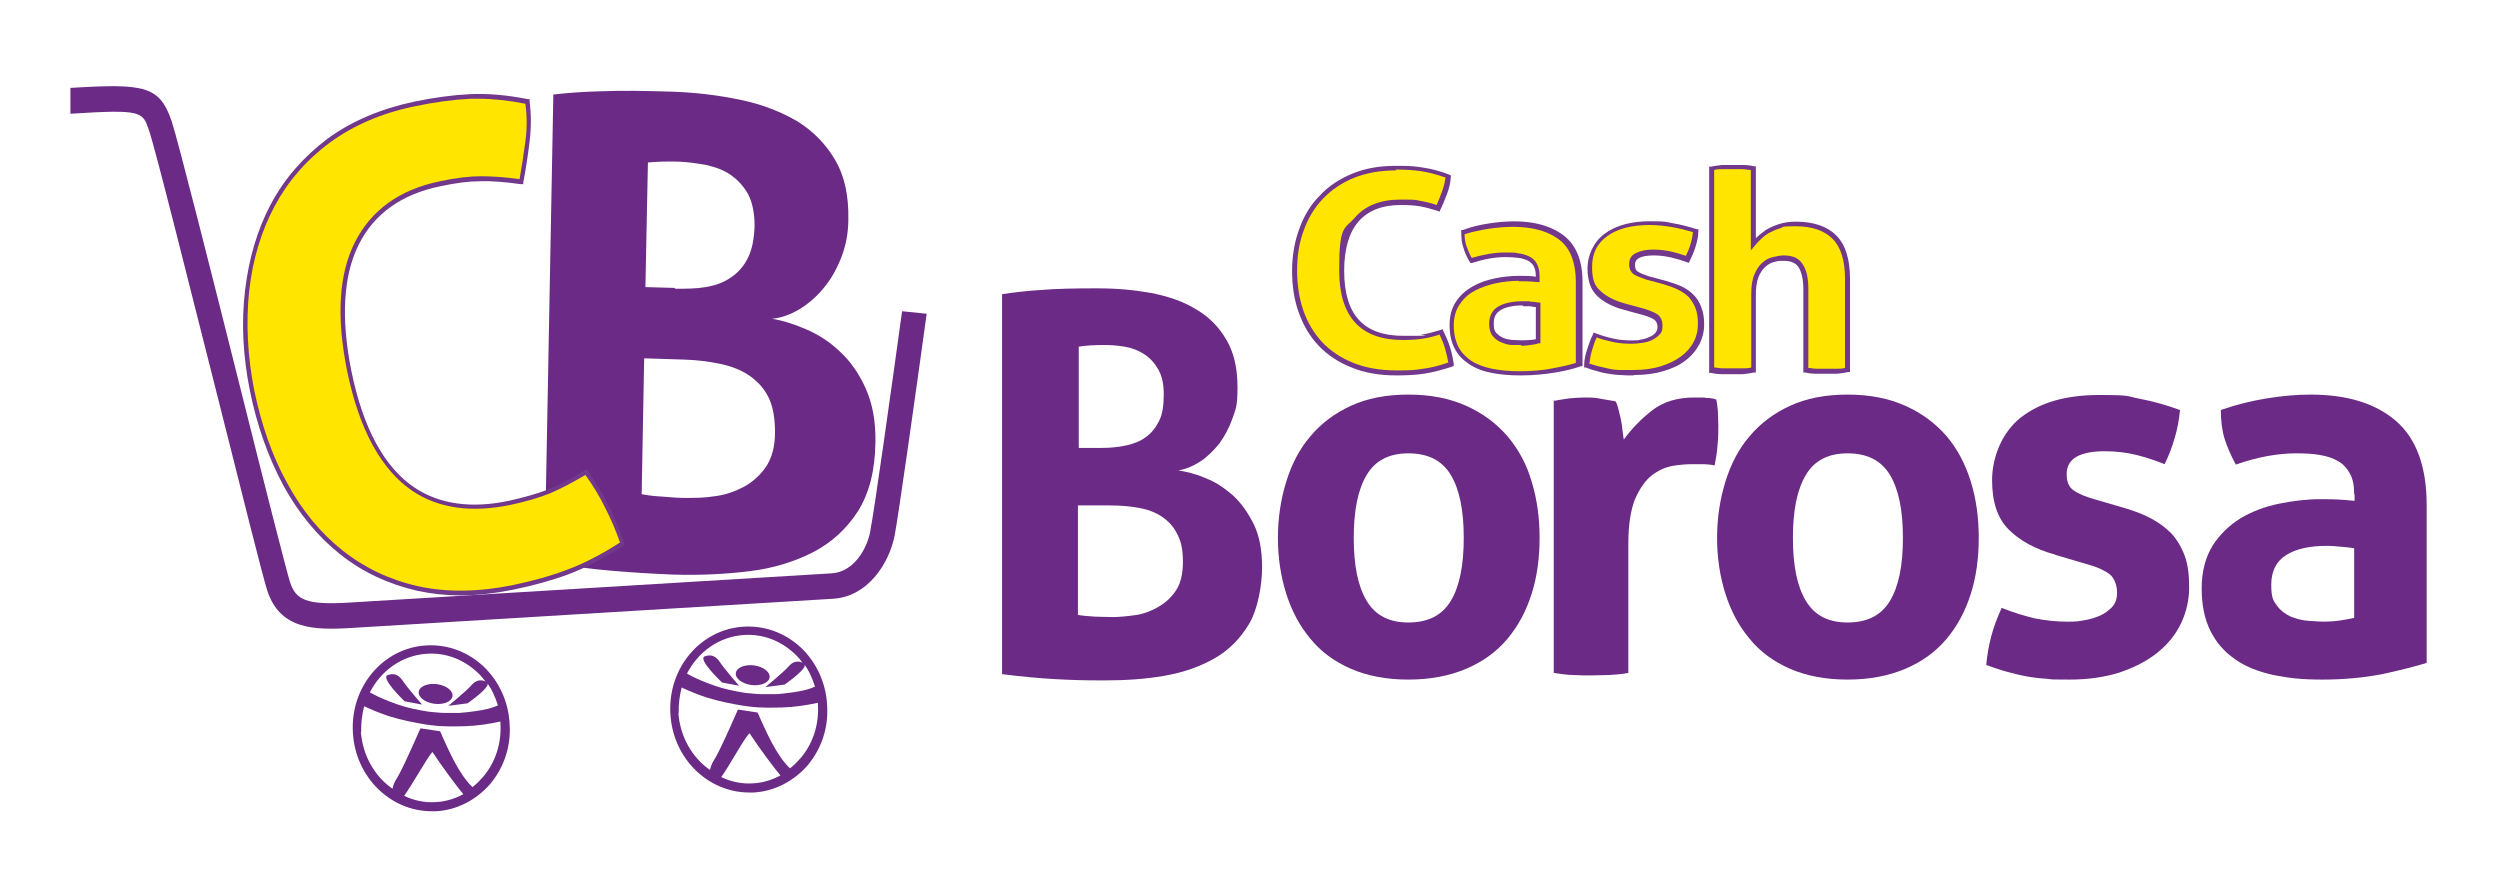 <?xml version="1.0" encoding="UTF-8"?>
<svg id="Cash_Borosa_Feria_Empleo" data-name="Cash Borosa Feria Empleo" xmlns="http://www.w3.org/2000/svg" version="1.1" viewBox="0 0 600 210">
  <defs>
    <style>
      .cls-1 {
        fill: #ffe500;
      }

      .cls-1, .cls-2, .cls-3 {
        stroke-width: 0px;
      }

      .cls-2 {
        fill: #6a2a85;
      }

      .cls-3 {
        fill: #72388c;
      }
    </style>
  </defs>
  <path id="a" class="cls-2" d="M565,118.6c0-2-.3-3.7-1-4.9-.7-1.3-1.6-2.3-2.8-3-1.2-.7-2.6-1.2-4.4-1.5-1.7-.3-3.6-.4-5.7-.4-4.5,0-9.4.9-14.5,2.7-1.2-2.2-2.1-4.3-2.7-6.2-.6-1.9-.9-4.3-.9-6.9,3.7-1.3,7.4-2.2,11.1-2.8,3.7-.6,7.2-.9,10.4-.9,8.8,0,15.6,2.1,20.5,6.3,4.9,4.2,7.4,11,7.4,20.2v37.9c-3,.9-6.5,1.8-10.7,2.7-4.2.8-9,1.3-14.3,1.3s-8.2-.4-11.8-1.1c-3.6-.8-6.7-2-9.2-3.8-2.6-1.8-4.5-4-5.9-6.8-1.4-2.8-2.1-6.2-2.1-10.2s.9-7.4,2.6-10.2c1.7-2.7,4-4.9,6.7-6.6,2.7-1.6,5.8-2.8,9.2-3.5,3.4-.7,6.7-1.1,10.1-1.1s5.1.1,8.1.4v-1.5ZM565,131.6c-1-.2-2.1-.3-3.3-.4-1.2-.1-2.2-.2-3.2-.2-4.1,0-7.4.7-9.8,2.2-2.4,1.5-3.6,3.9-3.6,7.1s.5,3.9,1.4,5.1c.9,1.2,2,2,3.3,2.6,1.3.5,2.7.9,4.2,1,1.5.1,2.8.2,3.9.2s2.5-.1,3.8-.3c1.3-.2,2.4-.4,3.3-.6v-16.7Z"/>
  <path id="s" class="cls-2" d="M493.2,133.1c-4.7-1.3-8.4-3.3-11.1-6-2.7-2.7-4-6.6-4-11.9s2.3-11.4,6.9-15c4.6-3.6,10.8-5.4,18.8-5.4s6.5.3,9.7.9c3.2.6,6.4,1.5,9.7,2.7-.2,2.2-.6,4.5-1.3,6.8-.7,2.4-1.5,4.4-2.4,6.2-2-.8-4.3-1.6-6.7-2.2-2.4-.6-5-.9-7.7-.9s-5.1.4-6.7,1.3c-1.6.9-2.4,2.3-2.4,4.2s.6,3.2,1.7,3.9c1.1.8,2.8,1.5,4.9,2.1l7.2,2.1c2.4.7,4.5,1.5,6.4,2.5,1.9,1,3.5,2.2,4.9,3.6,1.3,1.4,2.4,3.2,3.2,5.3.8,2.1,1.1,4.7,1.1,7.7s-.7,6-2,8.7c-1.3,2.7-3.2,5-5.7,7-2.5,2-5.5,3.5-9,4.7-3.5,1.1-7.5,1.7-12,1.7s-3.9,0-5.6-.2c-1.7-.1-3.3-.3-4.9-.6-1.6-.3-3.1-.7-4.6-1.1-1.5-.4-3.2-1-4.9-1.6.2-2.3.6-4.6,1.2-6.9.6-2.3,1.5-4.6,2.5-6.8,2.8,1.1,5.4,1.9,7.9,2.5,2.5.5,5.1.8,7.8.8s2.5-.1,3.9-.3c1.4-.2,2.7-.6,3.9-1.1,1.2-.5,2.2-1.3,3-2.1.8-.9,1.2-2,1.2-3.5s-.6-3.5-1.8-4.4c-1.2-.9-2.9-1.7-5.1-2.3l-7.8-2.3Z"/>
  <path id="o" class="cls-2" d="M443.4,163.1c-5.3,0-9.9-.9-13.8-2.6-3.9-1.7-7.2-4.1-9.7-7.2-2.6-3.1-4.5-6.7-5.8-10.8-1.3-4.1-2-8.6-2-13.4s.7-9.3,2-13.5c1.3-4.2,3.2-7.9,5.8-10.9,2.6-3.1,5.8-5.5,9.7-7.3,3.9-1.8,8.5-2.7,13.8-2.7s9.9.9,13.9,2.7c4,1.8,7.2,4.2,9.9,7.3,2.6,3.1,4.5,6.7,5.8,10.9,1.3,4.2,1.9,8.7,1.9,13.5s-.6,9.3-1.9,13.4c-1.3,4.1-3.2,7.7-5.8,10.8-2.6,3.1-5.9,5.5-9.9,7.2-4,1.7-8.6,2.6-13.9,2.6M443.4,149.4c4.7,0,8.1-1.7,10.2-5.2,2.1-3.5,3.1-8.5,3.1-15.1s-1-11.6-3.1-15.1c-2.1-3.5-5.5-5.2-10.2-5.2s-8,1.8-10,5.2c-2.1,3.5-3.1,8.5-3.1,15.1s1,11.6,3.1,15.1c2.1,3.5,5.4,5.2,10,5.2"/>
  <path id="r" class="cls-2" d="M373.1,96.2c1.3-.3,2.5-.4,3.6-.6,1.1-.1,2.4-.2,3.7-.2s2.5,0,3.7.3c1.2.2,2.4.4,3.6.6.3.4.5,1,.7,1.8.2.8.4,1.6.6,2.5.2.9.3,1.8.4,2.7.1.9.2,1.6.3,2.2,1.9-2.6,4.1-4.9,6.8-7,2.7-2.1,6.1-3.1,10.1-3.1s1.8,0,2.9.1c1.1,0,1.9.2,2.4.4.2.8.3,1.8.4,2.9,0,1.1.1,2.2.1,3.4s0,3-.2,4.7c-.1,1.7-.4,3.3-.7,4.8-.9-.2-2-.3-3.1-.3h-2.1c-1.4,0-3,.1-4.8.4-1.8.3-3.5,1.1-5.1,2.3-1.6,1.3-2.9,3.2-4,5.7-1,2.5-1.6,6.1-1.6,10.6v31.1c-1.5.3-3,.4-4.5.5-1.5,0-3,.1-4.4.1s-2.9,0-4.4-.1c-1.5,0-3-.3-4.6-.5v-65.5Z"/>
  <path id="o-2" data-name="o" class="cls-2" d="M338,163.1c-5.3,0-9.9-.9-13.8-2.6-3.9-1.7-7.2-4.1-9.7-7.2-2.6-3.1-4.5-6.7-5.8-10.8-1.3-4.1-2-8.6-2-13.4s.7-9.3,2-13.5c1.3-4.2,3.2-7.9,5.8-10.9,2.6-3.1,5.8-5.5,9.7-7.3,3.9-1.8,8.5-2.7,13.8-2.7s9.9.9,13.9,2.7c4,1.8,7.2,4.2,9.9,7.3,2.6,3.1,4.6,6.7,5.8,10.9,1.3,4.2,1.9,8.7,1.9,13.5s-.6,9.3-1.9,13.4c-1.3,4.1-3.2,7.7-5.8,10.8-2.6,3.1-5.9,5.5-9.9,7.2-4,1.7-8.6,2.6-13.9,2.6M338,149.4c4.7,0,8.1-1.7,10.2-5.2,2.1-3.5,3.1-8.5,3.1-15.1s-1-11.6-3.1-15.1c-2.1-3.5-5.5-5.2-10.2-5.2s-8,1.8-10,5.2c-2.1,3.5-3.1,8.5-3.1,15.1s1,11.6,3.1,15.1c2.1,3.5,5.4,5.2,10,5.2"/>
  <path id="B" class="cls-2" d="M240.5,70.6c2.7-.4,5.8-.8,9.3-1,3.5-.3,8-.4,13.3-.4s9,.4,13.1,1.1c4.1.8,7.7,2,10.8,3.9,3.1,1.8,5.5,4.2,7.3,7.3,1.8,3,2.7,6.8,2.7,11.4s-.4,5.2-1.2,7.5c-.8,2.3-1.9,4.3-3.2,6.1-1.4,1.7-2.9,3.2-4.6,4.3-1.7,1.1-3.4,1.8-5.2,2.1,1.9.3,4.1.8,6.4,1.8,2.4.9,4.5,2.3,6.6,4.1,2,1.8,3.7,4.2,5.1,7,1.4,2.9,2,6.3,2,10.4s-1,10-3.1,13.5c-2.1,3.5-4.8,6.3-8.3,8.3-3.5,2-7.5,3.4-12.1,4.2-4.6.8-9.4,1.1-14.5,1.1s-7.7-.1-11.5-.3c-3.8-.2-8.1-.6-12.9-1.2v-91ZM264.4,107.5c2.1,0,4.1-.2,5.9-.6,1.8-.4,3.4-1,4.7-2,1.4-1,2.4-2.3,3.2-3.9.8-1.6,1.1-3.7,1.1-6.3s-.4-4.4-1.3-6c-.9-1.6-2-2.8-3.4-3.7-1.4-.9-2.9-1.5-4.7-1.8-1.7-.3-3.4-.4-5.1-.4s-4.3.1-5.9.4v24.3h5.6ZM258.8,147.6c1.2.2,2.5.3,4.1.4,1.6,0,3,.1,4.2.1s3.6-.2,5.6-.5c1.9-.3,3.7-1,5.4-2,1.7-1,3.1-2.3,4.2-4,1.1-1.7,1.6-4,1.6-6.8s-.4-4.8-1.3-6.5c-.8-1.7-2-3.1-3.6-4.2-1.6-1.1-3.4-1.8-5.6-2.2-2.1-.4-4.5-.6-7.1-.6h-7.6v26.3Z"/>
  <g id="h">
    <path class="cls-1" d="M410.7,40.4c.8-.1,1.6-.2,2.5-.3.9,0,1.7,0,2.5,0s1.6,0,2.5,0c.9,0,1.7.1,2.6.3v18.2c.3-.4.8-.9,1.3-1.4.5-.6,1.2-1.1,2-1.6.8-.5,1.8-.9,2.9-1.3,1.1-.4,2.4-.5,3.9-.5,4.1,0,7.2,1.1,9.3,3.2,2.1,2.1,3.2,5.4,3.2,10v21.9c-.9.1-1.7.2-2.6.3-.9,0-1.7,0-2.5,0s-1.6,0-2.5,0c-.9,0-1.7-.1-2.6-.3v-19.4c0-2.4-.4-4.2-1.2-5.5-.8-1.3-2.2-1.9-4.1-1.9s-1.6.1-2.5.3c-.9.2-1.6.7-2.3,1.3-.7.6-1.3,1.5-1.7,2.7-.5,1.1-.7,2.6-.7,4.5v18c-.9.1-1.7.2-2.6.3-.9,0-1.7,0-2.5,0s-1.6,0-2.5,0c-.8,0-1.7-.1-2.5-.3v-48.4Z"/>
    <path class="cls-3" d="M438.4,89.7c-.8,0-1.7,0-2.5,0-.9,0-1.8-.1-2.6-.3h-.5v-20c0-2.3-.4-4-1.1-5.2-.7-1.1-1.9-1.6-3.6-1.6s-1.5.1-2.4.3c-.8.2-1.4.6-2.1,1.2-.6.6-1.2,1.4-1.6,2.5-.4,1.1-.6,2.5-.6,4.3v18.5h-.5c-.8.2-1.7.3-2.6.4-1.7,0-3.3,0-5,0-.9,0-1.8-.1-2.6-.3h-.5v-49.5h.5c.8-.2,1.7-.3,2.6-.4,1.7,0,3.3,0,5,0,.9,0,1.8.1,2.6.3h.5v17.3c.1-.1.2-.2.3-.3.6-.6,1.3-1.1,2.1-1.7.8-.5,1.9-1,3.1-1.4,1.2-.4,2.6-.6,4.1-.6,4.2,0,7.5,1.1,9.7,3.3s3.3,5.7,3.3,10.4v22.4h-.5c-.8.2-1.7.3-2.6.4-.9,0-1.7,0-2.5,0ZM433.9,88.3c.7,0,1.3.2,2,.2,1.7,0,3.2,0,4.9,0,.7,0,1.4,0,2-.2v-21.4c0-4.4-1-7.6-3-9.6-2-2-5-3-8.9-3s-2.7.2-3.7.5c-1.1.3-2,.8-2.8,1.2-.8.5-1.4,1-1.9,1.5-.5.5-1,1-1.3,1.4l-1,1.2v-19.3c-.7,0-1.3-.2-2-.2-1.7,0-3.2,0-4.9,0-.7,0-1.3,0-1.9.2v47.4c.6,0,1.3.2,2,.2,1.6,0,3.2,0,4.9,0,.7,0,1.4,0,2-.2v-17.5c0-1.9.2-3.5.7-4.7.5-1.2,1.1-2.2,1.9-2.9.8-.7,1.6-1.2,2.6-1.4.9-.2,1.8-.4,2.6-.4,2.2,0,3.7.7,4.6,2.2.9,1.4,1.3,3.3,1.3,5.8v18.9Z"/>
  </g>
  <g id="s-2" data-name="s">
    <path class="cls-1" d="M390,73.8c-2.7-.7-4.7-1.8-6.2-3.1-1.5-1.4-2.2-3.5-2.2-6.2s1.3-6,3.9-7.9c2.6-1.9,6.1-2.8,10.6-2.8s3.7.2,5.5.5c1.8.3,3.6.8,5.5,1.4,0,1.1-.3,2.3-.7,3.6-.4,1.2-.8,2.3-1.4,3.2-1.1-.4-2.4-.8-3.8-1.2-1.4-.3-2.8-.5-4.3-.5s-2.9.2-3.8.7c-.9.5-1.4,1.2-1.4,2.2s.3,1.7,1,2.1c.6.4,1.6.8,2.7,1.1l4.1,1.1c1.3.4,2.5.8,3.6,1.3,1.1.5,2,1.1,2.7,1.9.8.7,1.4,1.7,1.8,2.8.4,1.1.6,2.4.6,4s-.4,3.2-1.1,4.6c-.7,1.4-1.8,2.6-3.2,3.7-1.4,1-3.1,1.9-5.1,2.4-2,.6-4.3.9-6.8.9s-2.2,0-3.1-.1c-.9,0-1.9-.2-2.7-.3-.9-.2-1.7-.3-2.6-.6-.9-.2-1.8-.5-2.8-.9,0-1.2.3-2.4.7-3.6s.8-2.4,1.4-3.5c1.6.6,3.1,1,4.5,1.3,1.4.3,2.9.4,4.4.4s1.4,0,2.2-.2c.8-.1,1.5-.3,2.2-.6.7-.3,1.2-.7,1.7-1.1.5-.5.7-1.1.7-1.8s-.3-1.8-1-2.3c-.7-.5-1.7-.9-2.9-1.2l-4.4-1.2Z"/>
    <path class="cls-3" d="M392,90.1c-1.2,0-2.2,0-3.2-.1-.9,0-1.9-.2-2.8-.3-.9-.2-1.8-.3-2.6-.6-.9-.2-1.8-.5-2.8-.9h-.4c0-.1,0-.6,0-.6,0-1.2.3-2.5.7-3.7.4-1.2.8-2.5,1.4-3.6l.2-.5.5.2c1.5.6,3,1,4.4,1.3,1.3.3,2.8.4,4.3.4s1.3,0,2.1-.2c.7-.1,1.4-.3,2-.6.6-.2,1.1-.6,1.5-1,.3-.4.5-.8.5-1.4,0-.9-.3-1.4-.8-1.8-.6-.4-1.6-.8-2.7-1.1l-4.4-1.2c-2.7-.7-4.9-1.8-6.5-3.3-1.6-1.5-2.4-3.7-2.4-6.7s1.4-6.3,4.1-8.3c2.7-2,6.4-3,10.9-3s3.7.2,5.6.5c1.8.3,3.7.8,5.6,1.4h.4c0,.1,0,.6,0,.6,0,1.2-.3,2.4-.7,3.7-.4,1.3-.9,2.4-1.4,3.4l-.2.4-.5-.2c-1.1-.4-2.4-.8-3.7-1.1-1.3-.3-2.7-.5-4.2-.5s-2.7.2-3.5.6c-.7.4-1,.9-1,1.7s.2,1.3.7,1.6c.6.4,1.5.7,2.6,1.1l4.1,1.1c1.3.4,2.6.8,3.7,1.3,1.1.5,2.1,1.2,2.9,2,.8.8,1.5,1.8,1.9,3,.5,1.2.7,2.6.7,4.2s-.4,3.3-1.2,4.8c-.8,1.5-1.9,2.8-3.4,3.9-1.4,1.1-3.2,1.9-5.3,2.5-2,.6-4.4.9-6.9.9ZM381.3,87.2c.8.3,1.6.5,2.3.7.8.2,1.7.4,2.6.6.9.2,1.8.3,2.7.3.9,0,2,0,3.1,0,2.5,0,4.7-.3,6.6-.9,1.9-.6,3.6-1.4,4.9-2.4,1.3-1,2.3-2.1,3-3.5.7-1.3,1-2.8,1-4.3s-.2-2.8-.6-3.8c-.4-1-1-1.9-1.6-2.6-.7-.7-1.6-1.3-2.6-1.8-1-.5-2.2-.9-3.5-1.3l-4.1-1.1c-1.2-.4-2.2-.8-2.9-1.2-.6-.4-1.2-1.1-1.2-2.5s.6-2.2,1.7-2.7c1-.5,2.3-.8,4-.8s3.1.2,4.5.5c1.2.3,2.3.6,3.4,1,.4-.8.8-1.7,1.1-2.7.3-1,.5-2,.6-3-1.7-.5-3.3-.9-5-1.2-1.8-.3-3.6-.5-5.4-.5-4.3,0-7.8.9-10.2,2.7-2.5,1.8-3.6,4.2-3.6,7.4s.7,4.6,2.1,5.8c1.4,1.3,3.4,2.3,6,3h0s4.4,1.2,4.4,1.2c1.3.4,2.3.8,3.1,1.3.9.6,1.3,1.5,1.3,2.8s-.3,1.7-.8,2.2c-.5.5-1.1.9-1.9,1.3-.7.3-1.5.5-2.3.6-.8.1-1.6.2-2.3.2-1.6,0-3.1-.1-4.5-.4-1.3-.3-2.6-.6-4-1.1-.5,1-.8,2-1.1,3-.3,1-.5,2-.6,3Z"/>
  </g>
  <g id="a-2" data-name="a">
    <path class="cls-1" d="M369.1,66.2c0-1.1-.2-1.9-.6-2.6-.4-.7-.9-1.2-1.6-1.6-.7-.4-1.5-.6-2.5-.8-1-.1-2.1-.2-3.2-.2-2.6,0-5.3.5-8.2,1.4-.7-1.1-1.2-2.2-1.5-3.2-.3-1-.5-2.2-.5-3.6,2.1-.7,4.2-1.1,6.3-1.5,2.1-.3,4-.5,5.8-.5,4.9,0,8.8,1.1,11.6,3.3,2.8,2.2,4.2,5.7,4.2,10.6v19.8c-1.7.5-3.7.9-6.1,1.4-2.4.4-5.1.7-8.1.7s-4.6-.2-6.7-.6c-2-.4-3.8-1.1-5.2-2-1.5-.9-2.6-2.1-3.3-3.6-.8-1.5-1.2-3.2-1.2-5.4s.5-3.9,1.5-5.3c1-1.4,2.2-2.6,3.8-3.4,1.5-.9,3.3-1.5,5.2-1.9,1.9-.4,3.8-.6,5.7-.6s2.9,0,4.6.2v-.8ZM369.1,73c-.6,0-1.2-.2-1.9-.2-.7,0-1.3,0-1.8,0-2.3,0-4.2.4-5.5,1.2-1.4.8-2,2-2,3.7s.3,2,.8,2.6c.5.6,1.2,1.1,1.9,1.4.7.3,1.5.5,2.4.5.8,0,1.6,0,2.2,0s1.4,0,2.1-.2c.7-.1,1.3-.2,1.9-.3v-8.7Z"/>
    <path class="cls-3" d="M364.8,90.1c-2.4,0-4.7-.2-6.8-.6-2.1-.4-3.9-1.1-5.4-2.1-1.5-1-2.7-2.2-3.5-3.8-.8-1.5-1.2-3.4-1.2-5.6s.5-4.1,1.6-5.7c1-1.5,2.4-2.7,4-3.6,1.6-.9,3.4-1.5,5.3-1.9,1.9-.4,3.9-.6,5.8-.6s2.5,0,4,.2v-.2c0-.9-.2-1.7-.5-2.3-.3-.6-.8-1-1.3-1.3-.6-.3-1.4-.6-2.3-.7-.9-.1-2-.2-3.2-.2-2.5,0-5.2.5-8,1.4h-.4c0,.1-.2-.3-.2-.3-.7-1.2-1.2-2.3-1.5-3.4-.4-1.1-.5-2.4-.5-3.8v-.4h.4c2.1-.8,4.3-1.3,6.4-1.6,7.9-1.2,13.9-.1,17.9,3,2.9,2.3,4.4,6,4.4,11v20.3h-.4c-1.7.6-3.7,1.1-6.1,1.5-2.4.4-5.2.7-8.2.7ZM364.5,67.4c-1.8,0-3.7.2-5.6.6-1.8.4-3.5,1-5,1.8-1.5.8-2.7,1.9-3.6,3.3-.9,1.3-1.4,3-1.4,5s.4,3.7,1.1,5.1c.7,1.4,1.8,2.5,3.1,3.4,1.4.9,3.1,1.5,5,1.9,2,.4,4.2.6,6.6.6s5.6-.2,7.9-.7c2.2-.4,4-.8,5.6-1.3v-19.4c0-4.6-1.3-8.1-3.9-10.1-3.7-2.9-9.4-3.8-17-2.7-1.9.3-3.8.7-5.8,1.3,0,1.2.2,2.2.5,3,.3.8.7,1.8,1.2,2.7,2.8-.8,5.4-1.3,7.9-1.3s2.3,0,3.3.2c1,.1,1.9.4,2.7.8.8.4,1.4,1,1.8,1.8.4.8.6,1.7.6,2.9v1.4h-.6c-1.7-.2-3.2-.2-4.5-.2ZM365.1,82.8c-.6,0-1.4,0-2.2,0-.9,0-1.7-.3-2.5-.6-.8-.3-1.5-.8-2.1-1.5-.6-.7-.9-1.7-.9-3,0-1.9.8-3.4,2.3-4.2,1.4-.8,3.4-1.2,5.8-1.2s1.2,0,1.8.1c.7,0,1.3.1,1.9.2h.5v9.8h-.5c-.5.2-1.1.3-1.9.4-.7.1-1.5.2-2.2.2ZM365.4,73.3c-2.2,0-4,.4-5.2,1.1-1.2.7-1.7,1.7-1.7,3.2s.2,1.8.6,2.3c.5.5,1,.9,1.7,1.2.7.3,1.4.4,2.2.5,1.7.1,2.9.1,4.2,0,.5,0,1-.1,1.4-.2v-7.7c-.4,0-.9-.1-1.3-.2-.6,0-1.2,0-1.7,0Z"/>
  </g>
  <g id="C">
    <path class="cls-1" d="M345.8,79.7c.6,1.2,1.1,2.5,1.5,3.8.4,1.3.7,2.6.9,3.9-2.5.8-4.7,1.4-6.7,1.7-2,.3-4.1.4-6.4.4-4,0-7.6-.6-10.6-1.8-3-1.2-5.6-2.9-7.7-5.1-2.1-2.2-3.6-4.8-4.7-7.8-1-3-1.6-6.3-1.6-9.8s.5-6.8,1.6-9.8c1.1-3,2.7-5.6,4.7-7.8,2.1-2.2,4.6-3.9,7.6-5.2,3-1.2,6.4-1.9,10.3-1.9s4.4.1,6.3.4,4,.8,6.2,1.7c0,1.3-.4,2.6-.9,3.9-.5,1.3-1,2.5-1.6,3.8-1.7-.5-3.1-.9-4.4-1.1-1.3-.2-2.8-.3-4.6-.3-4.6,0-8.1,1.4-10.5,4.1-2.4,2.8-3.7,6.8-3.7,12.3,0,10.8,4.9,16.1,14.8,16.1s3.3-.1,4.6-.3c1.3-.2,2.8-.6,4.5-1.1"/>
    <path class="cls-3" d="M335.2,90.1c-4.1,0-7.7-.6-10.8-1.9-3.1-1.2-5.8-3-7.9-5.2-2.1-2.2-3.7-4.9-4.8-8-1.1-3-1.6-6.4-1.6-10s.6-7,1.7-10c1.1-3.1,2.7-5.8,4.9-8,2.1-2.3,4.7-4,7.8-5.3,3.1-1.3,6.6-1.9,10.5-1.9s4.4.1,6.4.4c2,.3,4.1.8,6.4,1.7l.4.2v.4c-.1,1.4-.4,2.7-.9,4-.5,1.3-1,2.6-1.6,3.8l-.2.5-.5-.2c-1.6-.5-3.1-.9-4.3-1.1-1.2-.2-2.7-.3-4.5-.3-4.4,0-7.8,1.3-10.1,3.9-2.3,2.6-3.5,6.6-3.5,11.9,0,10.5,4.6,15.6,14.2,15.6s3.2-.1,4.5-.3c1.3-.2,2.8-.6,4.4-1.1l.5-.2.2.4c.6,1.3,1.2,2.6,1.6,3.9.4,1.3.7,2.7.9,4v.5c0,0-.4.2-.4.2-2.5.8-4.8,1.4-6.8,1.7-2,.3-4.2.4-6.5.4ZM335,40.9c-3.8,0-7.1.6-10.1,1.8-2.9,1.2-5.4,2.9-7.4,5-2,2.1-3.6,4.7-4.6,7.6-1.1,2.9-1.6,6.2-1.6,9.6s.5,6.7,1.5,9.6c1,2.9,2.5,5.4,4.5,7.6,2,2.1,4.5,3.8,7.5,5,3,1.2,6.5,1.8,10.4,1.8s4.3-.1,6.3-.4c1.8-.2,3.8-.7,6.1-1.5-.2-1.1-.5-2.3-.8-3.4-.3-1.1-.8-2.2-1.3-3.3-1.5.5-2.9.8-4.1,1-1.4.2-3,.3-4.7.3-10.2,0-15.3-5.6-15.3-16.7s1.3-9.8,3.8-12.7c2.5-2.9,6.2-4.3,10.9-4.3s3.4.1,4.7.3c1.2.2,2.5.5,4,1,.5-1.1.9-2.2,1.3-3.3.4-1.1.7-2.2.8-3.3-2-.7-3.9-1.2-5.7-1.5-1.9-.3-4-.4-6.2-.4Z"/>
  </g>
  <g id="Carrito">
    <path class="cls-2" d="M177.4,164.6s-3.6-4.1-4.7-5.8c-1.1-1.6-2.3-1.7-3.5-1.3-2,.6,4.1,6.3,4.1,6.3l4.2.8ZM184.7,162.6c.2-1.3-1.5-2.6-3.7-2.9-2.2-.3-4.2.5-4.4,1.8-.2,1.3,1.5,2.6,3.7,2.9,2.2.3,4.2-.5,4.4-1.8M192.8,159.2c-.2-.2-.6-.3-.9-.4-.9-.1-1.7.1-2.6,1.1-1.2,1.4-5.6,5-5.6,5l4.6-.6s3.5-2.4,4.6-4c.3-.4.3-.7.1-.9,1.2,1.6,2,3.5,2.6,5.4-.7.3-1.5.6-2.3.8-2.1.5-4.5.8-6.9,1-1.2,0-2.5,0-3.6,0-1,0-2.8-.2-3.9-.3-2.5-.4-5-.9-7.3-1.7-2.3-.8-4.5-1.7-6.5-2.8,0,0-.2-.1-.2-.2,2.7-5.2,7.7-8.8,13.6-9.2,4.5-.3,8.8,1.3,12.2,4.5.8.7,1.4,1.5,2.1,2.4M162.9,171.2c-.1-2.1.2-4.2.7-6.2,1.9.9,3.9,1.7,6,2.4,2.9.9,5.9,1.5,8.9,2,1.7.2,2.8.4,4.5.4,1.6.1,3.1,0,4.6,0,3-.1,5.8-.5,8.5-1.1,0,0,.1,0,.2,0,0,.1,0,.3,0,.4.3,4.8-1.2,9.4-4.2,12.9-.8.9-1.6,1.7-2.5,2.4,0,0,0,0,0,0-3.4-3.2-5.8-9.1-7.3-12.3,0-.2-.5-1.1-.5-1.1l-4.7-.7c0,0-3.5,8.1-5.2,11.2-.2.4-1,1.6-1.1,2-.2.4-.3.9-.4,1.3-4.3-3-7.2-8-7.6-13.8M173.1,186.5c1.9-2.6,5.9-10,6.8-10.5,2.3,3.5,6.1,8.6,7.4,10.1-2,1.1-4.3,1.8-6.6,1.9-2.7.2-5.3-.4-7.6-1.5M198.5,169.1c-.3-5.3-2.6-10.2-6.3-13.7-3.8-3.5-8.6-5.3-13.7-5-10.4.6-18.3,10-17.6,21,.6,10.6,9,18.8,18.9,18.8.4,0,.7,0,1.1,0,5-.3,9.6-2.7,13-6.6,3.3-4,5-9.1,4.6-14.4"/>
    <path class="cls-2" d="M101.3,169.1s-3.6-4.1-4.7-5.8c-1.1-1.6-2.3-1.7-3.5-1.3-2,.6,4,6.3,4,6.3l4.2.8ZM108.6,167.1c.2-1.3-1.5-2.6-3.7-2.9-2.2-.3-4.2.5-4.4,1.8-.2,1.3,1.5,2.6,3.7,2.9,2.2.3,4.2-.5,4.4-1.8M116.7,163.7c-.2-.2-.6-.3-.9-.4-.9-.1-1.7.1-2.6,1.1-1.2,1.4-5.6,5-5.6,5l4.6-.6s3.5-2.4,4.6-4c.3-.4.3-.7.1-.9,1.2,1.6,2,3.5,2.6,5.4-.7.3-1.5.6-2.3.8-2.1.5-4.5.8-6.9,1-1.2,0-2.5,0-3.6,0-1,0-2.8-.2-3.9-.3-2.5-.4-5-.9-7.3-1.7-2.3-.8-4.5-1.7-6.5-2.8,0,0-.2-.1-.2-.2,2.7-5.2,7.7-8.8,13.6-9.2,4.5-.3,8.8,1.3,12.2,4.5.8.7,1.4,1.5,2.1,2.4M86.7,175.7c-.1-2.1.2-4.2.7-6.2,1.9.9,3.9,1.7,6,2.4,2.9.9,5.9,1.5,8.9,2,1.7.2,2.8.4,4.5.4,1.6.1,3.1,0,4.6,0,3-.1,5.8-.5,8.5-1.1,0,0,.1,0,.2,0,0,.1,0,.3,0,.4.3,4.8-1.2,9.4-4.2,12.9-.8.9-1.6,1.7-2.5,2.4,0,0,0,0,0,0-3.4-3.2-5.8-9.1-7.3-12.3,0-.2-.5-1.1-.5-1.1l-4.7-.7c0,0-3.5,8.1-5.2,11.2-.2.4-1,1.6-1.1,2-.2.4-.3.9-.4,1.3-4.3-3-7.2-8-7.6-13.8M97,191c1.9-2.6,6-10,6.8-10.5,2.3,3.5,6.1,8.6,7.4,10.1-2,1.1-4.3,1.8-6.6,1.9-2.7.2-5.3-.4-7.6-1.5M122.3,173.6c-.3-5.3-2.6-10.2-6.3-13.7-3.8-3.5-8.6-5.3-13.7-5-10.4.6-18.3,10-17.6,21,.6,10.6,9,18.8,18.9,18.8.4,0,.7,0,1.1,0,5-.3,9.6-2.7,13-6.6,3.3-4,5-9.1,4.6-14.4"/>
    <path class="cls-2" d="M208.9,127.4c-.9,4.7-4.2,9.9-9.3,10.2l-115.5,7c-10.8.7-13.1-.7-14.5-4.9-.9-2.9-6.2-23.7-11.7-45.7-7.4-29.5-15.1-60-16.7-64.9-2.9-8.5-6.5-9.1-24.3-8v6.2c17.1-1.1,17.3-.5,18.8,3.8,1.6,4.6,9.5,36.4,16.6,64.4,5.8,23.1,10.8,43,11.8,46.1,3,9.4,11,9.7,20.4,9.1l115.5-7c8.1-.5,13.3-8.2,14.7-15.1.8-4,5.1-34.3,7.7-53.3l-5.9-.6c-2.6,18.9-6.8,48.8-7.6,52.5"/>
  </g>
  <g id="CB">
    <path class="cls-2" d="M132.7,22.7c3.4-.4,7.4-.7,11.8-.8,4.5-.2,10.1-.1,16.8.1,5.9.2,11.4.9,16.6,2,5.2,1.1,9.7,2.9,13.6,5.2,3.8,2.4,6.8,5.5,9,9.3,2.2,3.8,3.2,8.5,3.1,14.1,0,3.3-.6,6.4-1.7,9.2-1.1,2.8-2.5,5.3-4.2,7.3-1.7,2.1-3.7,3.8-5.8,5.1-2.2,1.3-4.4,2.1-6.6,2.3,2.4.4,5.1,1.2,8.1,2.5,3,1.3,5.7,3,8.2,5.4,2.5,2.3,4.6,5.3,6.2,8.9,1.6,3.6,2.4,7.9,2.3,12.9-.1,6.8-1.5,12.2-4.2,16.5-2.7,4.2-6.3,7.5-10.7,9.8-4.5,2.3-9.6,3.9-15.4,4.6-5.8.7-11.9,1-18.3.8-4.9-.2-9.7-.5-14.5-.9-4.8-.4-10.2-1.1-16.3-2.1l2.1-112.2ZM162,69.3c2.7,0,5.1,0,7.4-.4,2.3-.4,4.3-1.1,6-2.3,1.7-1.1,3.1-2.7,4.1-4.7,1-2,1.5-4.6,1.6-7.7,0-3-.5-5.5-1.5-7.5-1.1-2-2.5-3.5-4.2-4.7-1.7-1.2-3.7-1.9-5.9-2.4-2.2-.4-4.3-.7-6.5-.8-3-.1-5.5,0-7.5.2l-.6,29.9,7,.2ZM154,118.6c1.5.3,3.2.5,5.2.6,2,.2,3.7.3,5.3.3,2.2,0,4.6,0,7-.4,2.5-.3,4.8-1.1,6.9-2.2,2.1-1.1,3.9-2.7,5.4-4.8,1.4-2.1,2.2-4.8,2.2-8.3,0-3.2-.4-5.9-1.4-8.1-1-2.2-2.5-3.9-4.4-5.3-1.9-1.4-4.3-2.4-7-3-2.7-.6-5.7-1-9-1.1l-9.6-.3-.6,32.4Z"/>
    <path id="C-2" data-name="C" class="cls-1" d="M140.9,113.3c1.9,2.7,3.5,5.4,5,8.3,1.5,2.9,2.7,5.9,3.7,8.9-4.8,3-9.1,5.3-13.1,6.8-4,1.5-8.4,2.7-13.1,3.7-8.4,1.7-16.1,1.8-23,.3-6.9-1.6-13.1-4.5-18.4-8.7-5.4-4.3-9.8-9.7-13.4-16.4-3.6-6.6-6.2-14.1-7.9-22.5-1.7-8.3-2.1-16.3-1.2-23.9.8-7.6,2.9-14.5,6.2-20.6,3.3-6.1,7.8-11.3,13.5-15.5,5.7-4.2,12.6-7.2,20.6-8.8,4.8-1,9.2-1.6,13.4-1.8,4.1-.2,8.7.2,13.8,1.2.4,3.2.4,6.3,0,9.5-.4,3.2-.9,6.4-1.5,9.7-3.7-.5-7-.8-9.8-.8-2.8,0-6,.4-9.7,1.2-9.5,2-16.2,6.7-20,14.3-3.8,7.6-4.4,17.8-1.8,30.6,5.1,25.4,17.9,36,38.4,31.8,3.7-.8,6.8-1.7,9.5-2.8,2.7-1.1,5.6-2.6,8.8-4.6"/>
    <path class="cls-3" d="M110.6,142.9c-3.7,0-7.1-.4-10.4-1.1-7-1.6-13.2-4.5-18.6-8.8-5.4-4.3-10-9.9-13.6-16.5-3.6-6.7-6.3-14.3-8-22.6-1.7-8.4-2.1-16.5-1.2-24.1.9-7.6,2.9-14.6,6.2-20.8,3.3-6.2,7.9-11.4,13.6-15.7,5.7-4.2,12.8-7.2,20.8-8.9,4.8-1,9.3-1.6,13.4-1.8,4.2-.2,8.9.2,13.9,1.2h.4c0,0,0,.5,0,.5.4,3.2.4,6.4,0,9.7-.4,3.3-.9,6.6-1.5,9.7v.5c0,0-.6,0-.6,0-3.7-.5-6.9-.8-9.7-.7-2.7,0-5.9.4-9.6,1.2-9.3,1.9-15.9,6.6-19.6,14-3.7,7.4-4.3,17.6-1.8,30.2,2.8,13.8,7.9,23.3,15.3,28.2,5.9,3.9,13.5,5,22.5,3.1,3.6-.8,6.8-1.7,9.4-2.7,2.6-1.1,5.6-2.6,8.8-4.6l.5-.3.3.4c1.9,2.7,3.6,5.5,5,8.4,1.5,2.9,2.7,6,3.8,9v.4c.1,0-.2.2-.2.2-4.8,3-9.2,5.3-13.2,6.8-4,1.5-8.4,2.7-13.2,3.7-4.5.9-8.8,1.4-12.8,1.4ZM115,23.7c-.7,0-1.4,0-2.1,0-4.1.2-8.5.8-13.3,1.8-7.9,1.6-14.8,4.6-20.4,8.7-5.6,4.1-10.1,9.3-13.3,15.3-3.2,6-5.3,12.9-6.1,20.4-.8,7.5-.4,15.5,1.2,23.7,1.7,8.2,4.3,15.8,7.9,22.3,3.5,6.5,8,12,13.3,16.2,5.3,4.2,11.4,7.1,18.2,8.6,6.8,1.5,14.5,1.4,22.8-.3,4.7-1,9.1-2.2,13-3.7,3.8-1.4,8.1-3.6,12.6-6.5-1-2.9-2.2-5.7-3.6-8.4-1.3-2.7-2.9-5.3-4.7-7.8-3.1,1.8-5.9,3.3-8.5,4.4-2.7,1.1-5.9,2-9.6,2.8-9.3,1.9-17.1.8-23.3-3.3-7.6-5.1-12.9-14.8-15.8-28.9-2.6-12.9-2-23.3,1.9-30.9,3.9-7.7,10.7-12.6,20.4-14.6,3.7-.8,7-1.2,9.8-1.2,2.7,0,5.8.2,9.3.7.5-3,1-6,1.4-9.1.4-3,.4-6,0-9-4-.8-7.8-1.2-11.2-1.2Z"/>
  </g>
</svg>